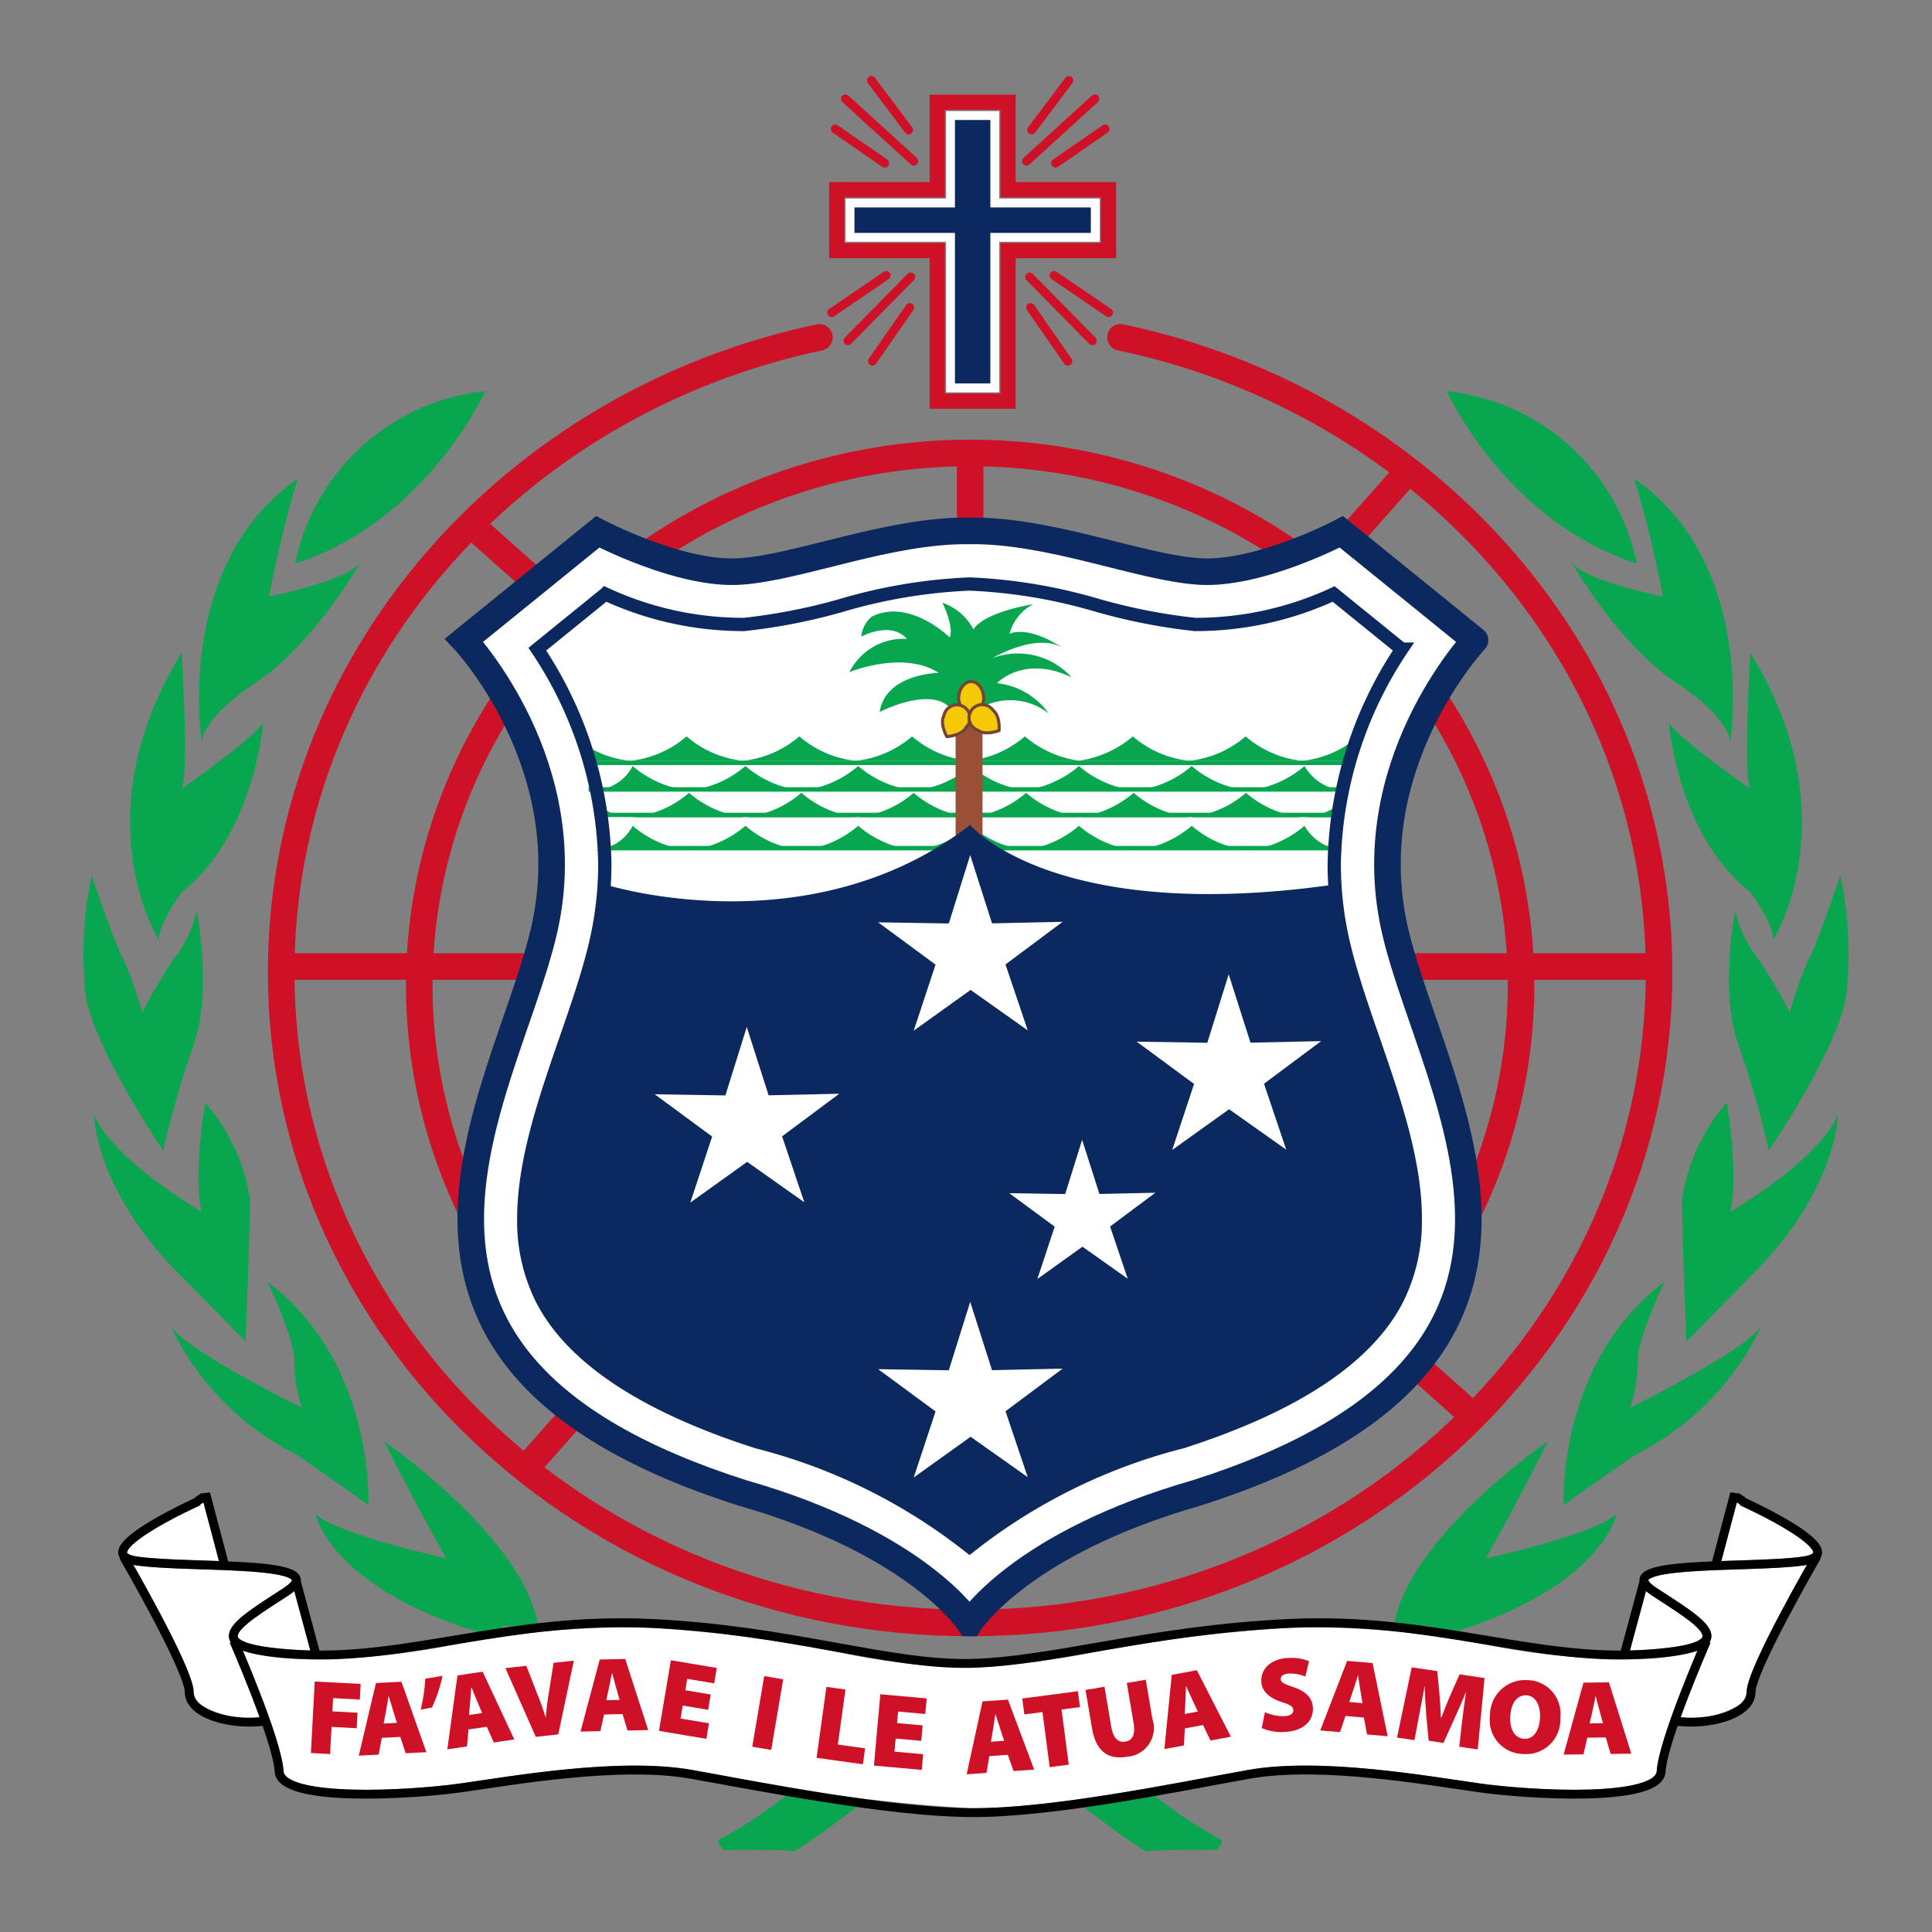 <svg id="Layer_1" data-name="Layer 1" xmlns="http://www.w3.org/2000/svg" viewBox="0 0 1200 1200">
  <rect x="0" y="0" width="1200" height="1200" fill="#808080" stroke="none"/>
  <title>Artboard 1</title>
  <g id="Layer_2" data-name="Layer 2">
    <g id="svg2">
      <g>
        <line id="line3" x1="602.576" y1="281.331" x2="602.576" y2="995.482" style="fill: none;stroke: #ce1126;stroke-width: 16.5px"/>
        <path id="path5" d="M492.045,1112.385a335.004,335.004,0,0,1-43.253,29.274c-6.115.874.874,7.428.874,7.428s39.756-.436,42.379.874,44.563-31.023,44.563-31.023S502.095,1106.261,492.045,1112.385Z" style="fill: #07a64f"/>
        <path id="path7" d="M713.104,1112.385a335.215,335.215,0,0,0,43.255,29.274c6.119.874-.874,7.428-.874,7.428s-39.76-.436-42.379.874-44.56-31.023-44.56-31.023,34.505-12.672,44.56-6.553Z" style="fill: #07a64f"/>
        <path id="path9" d="M695.939,209.511c191.435,40.229,334.551,201.55,334.551,394.443,0,223.174-191.584,404.086-427.916,404.086S174.657,827.126,174.657,603.953c0-192.799,142.989-354.065,334.284-394.387" style="fill: none;stroke: #ce1126;stroke-linecap: round;stroke-linejoin: round;stroke-width: 16.5px"/>
        <ellipse id="ellipse11" cx="602.576" cy="611.92" rx="342.162" ry="330.581" style="fill: none;stroke: #ce1126;stroke-width: 16.5px"/>
        <line id="line13" x1="174.657" y1="600.34" x2="1030.493" y2="600.34" style="fill: none;stroke: #ce1126;stroke-width: 16.5px"/>
        <line id="line15" x1="873.633" y1="293.706" x2="324.997" y2="913.846" style="fill: none;stroke: #ce1126;stroke-width: 16.5px"/>
        <line id="line17" x1="914.883" y1="879.47" x2="291.996" y2="325.334" style="fill: none;stroke: #ce1126;stroke-width: 16.5px"/>
        <path id="path19" d="M601.829,329.754c50.129-.76,105.39,22.611,142.668,25.182s88.647-24.621,88.647-24.621l83.031,67.322S842.119,476.183,866.805,579.419,1003.696,844.219,743.379,927.25c-109.964,31.418-141.158,80.789-141.158,80.789h-.043s-31.196-49.365-141.159-80.789c-260.316-83.031-148.111-244.608-123.427-347.832S288.223,397.643,288.223,397.643l83.032-67.324s51.375,27.194,88.65,24.621,92.541-25.944,142.67-25.182h-.746Z" style="fill: #fff;stroke: #0b295e;stroke-width: 16.5px"/>
        <polygon id="polygon21" points="582.13 155.652 582.13 249.152 626.13 249.152 626.13 155.652 688.54 155.652 688.54 117.835 626.13 117.835 626.13 63.53 582.13 63.53 582.13 117.835 519.719 117.835 519.719 155.652 582.13 155.652" style="fill: none;stroke: #ce1126;stroke-width: 9.449px"/>
        <g id="g23">
          <path id="path25" d="M306.574,1009.108c-16.855-10.113-67.889-113.842-67.889-113.842s87.213,60.051,95.567,114.884A173.349,173.349,0,0,1,306.574,1009.108Z" style="fill: #07a64f"/>
          <path id="path27" d="M276.816,967.851s-68.933-15.145-80.944-27.674c0,0,8.358,44.914,101.316,73.632,0,0,26.632,4.179,10.444-18.28S292.477,972.552,276.816,967.851Z" style="fill: #07a64f"/>
          <path id="path29" d="M166.102,796.044s17.229,36.036,16.71,49.613a92.656,92.656,0,0,0,4.701,28.716s-71.022-34.986-81.464-50.653A171.12,171.12,0,0,0,184.382,903.629s38.642,26.632,44.388,31.328C228.77,934.952,233.469,847.219,166.102,796.044Z" style="fill: #07a64f"/>
          <path id="path31" d="M127.458,684.811s-7.835,45.431-2.084,67.886c0,0-54.312-31.335-66.844-60.053,0,0,0,45.436,52.746,98.701s41.255,42.297,41.255,42.297,3.134-78.333,2.612-89.821A119.307,119.307,0,0,0,127.458,684.811Z" style="fill: #07a64f"/>
          <path id="path33" d="M56.958,543.809s15.533,45.824,19.322,51.179a238.185,238.185,0,0,1,12.011,33.941,358.941,358.941,0,0,1,19.322-32.897,74.903,74.903,0,0,0,14.624-30.291s9.927,50.137-2.084,83.554a568.313,568.313,0,0,0-18.802,65.276s-47.007-68.928-48.571-100.786A234.232,234.232,0,0,1,56.958,543.809Z" style="fill: #07a64f"/>
          <path id="path35" d="M112.839,405.419s4.701,75.726,0,84.6c0,0,49.095-34.467,50.657-41.777,0,0-4.699,69.46-50.657,106.013,0,0-14.621,19.322-14.099,29.766C98.741,584.023,50.174,507.254,112.839,405.419Z" style="fill: #07a64f"/>
          <path id="path37" d="M184.907,297.322a721.363,721.363,0,0,0-17.756,73.114s48.569-9.402,56.924-21.413c0,0-29.244,51.179-64.754,74.684s-33.944,37.598-33.944,37.598S107.618,351.11,184.907,297.322Z" style="fill: #07a64f"/>
          <path id="path39" d="M183.34,350.067A134.534,134.534,0,0,1,301.363,243.012S265.324,323.433,183.34,350.067Z" style="fill: #07a64f"/>
        </g>
        <g id="g41">
          <path id="path43" d="M893.425,1009.108c16.853-10.113,67.891-113.842,67.891-113.842s-87.21,60.052-95.57,114.89A173.313,173.313,0,0,0,893.425,1009.108Z" style="fill: #07a64f"/>
          <path id="path45" d="M923.19,967.851s68.935-15.145,80.944-27.674c0,0-8.358,44.914-101.316,73.632,0,0-26.632,4.179-10.442-18.28S907.521,972.552,923.19,967.851Z" style="fill: #07a64f"/>
          <path id="path47" d="M1033.902,796.044s-17.229,36.036-16.712,49.613a92.612,92.612,0,0,1-4.699,28.716s71.017-34.989,81.464-50.657a171.119,171.119,0,0,1-78.332,79.913s-38.645,26.632-44.386,31.328C971.237,934.952,966.536,847.219,1033.902,796.044Z" style="fill: #07a64f"/>
          <path id="path49" d="M1072.548,684.811s7.832,45.431,2.084,67.886c0,0,54.315-31.335,66.844-60.053,0,0,0,45.436-52.746,98.701s-41.257,42.297-41.257,42.297-3.139-78.333-2.612-89.821a119.314,119.314,0,0,1,27.681-59.009Z" style="fill: #07a64f"/>
          <path id="path51" d="M1143.045,543.809s-15.533,45.824-19.32,51.179a237.583,237.583,0,0,0-12.011,33.941,359.147,359.147,0,0,0-19.324-32.897,74.916,74.916,0,0,1-14.623-30.288s-9.927,50.137,2.084,83.554a568.895,568.895,0,0,1,18.802,65.276s47.002-68.931,48.567-100.786a234.133,234.133,0,0,0-4.181-69.977Z" style="fill: #07a64f"/>
          <path id="path53" d="M1087.163,405.419s-4.699,75.726,0,84.6c0,0-49.084-34.467-50.657-41.777,0,0,4.701,69.46,50.657,106.013,0,0,14.623,19.322,14.101,29.766C1101.264,584.023,1149.828,507.254,1087.163,405.419Z" style="fill: #07a64f"/>
          <path id="path55" d="M1015.099,297.322a721.371,721.371,0,0,1,17.756,73.114s-48.566-9.396-56.924-21.413c0,0,29.24,51.179,64.754,74.684s33.946,37.598,33.946,37.598,17.754-110.19-59.533-163.978Z" style="fill: #07a64f"/>
          <path id="path57" d="M1016.668,350.067A134.534,134.534,0,0,0,898.646,243.012S934.681,323.433,1016.668,350.067Z" style="fill: #07a64f"/>
        </g>
        <line id="line59" x1="541.267" y1="50" x2="564.406" y2="80.743" style="fill: none;stroke: #ce1126;stroke-linecap: round;stroke-linejoin: round;stroke-width: 5.5px"/>
        <line id="line61" x1="567.572" y1="100.079" x2="525.103" y2="61.41" style="fill: none;stroke: #ce1126;stroke-linecap: round;stroke-linejoin: round;stroke-width: 5.5px"/>
        <line id="line63" x1="549.507" y1="101.343" x2="518.766" y2="80.111" style="fill: none;stroke: #ce1126;stroke-linecap: round;stroke-linejoin: round;stroke-width: 5.5px"/>
        <line id="line65" x1="550.458" y1="171.071" x2="516.547" y2="194.207" style="fill: none;stroke: #ce1126;stroke-linecap: round;stroke-linejoin: round;stroke-width: 5.5px"/>
        <line id="line67" x1="565.67" y1="172.019" x2="526.687" y2="211.638" style="fill: none;stroke: #ce1126;stroke-linecap: round;stroke-linejoin: round;stroke-width: 5.5px"/>
        <line id="line69" x1="565.038" y1="191.036" x2="541.902" y2="224.314" style="fill: none;stroke: #ce1126;stroke-linecap: round;stroke-linejoin: round;stroke-width: 5.5px"/>
        <line id="line71" x1="663.883" y1="50" x2="640.747" y2="80.743" style="fill: none;stroke: #ce1126;stroke-linecap: round;stroke-linejoin: round;stroke-width: 5.5px"/>
        <line id="line73" x1="637.579" y1="100.079" x2="680.048" y2="61.41" style="fill: none;stroke: #ce1126;stroke-linecap: round;stroke-linejoin: round;stroke-width: 5.5px"/>
        <line id="line75" x1="655.64" y1="101.343" x2="686.385" y2="80.111" style="fill: none;stroke: #ce1126;stroke-linecap: round;stroke-linejoin: round;stroke-width: 5.5px"/>
        <line id="line77" x1="654.691" y1="171.071" x2="688.605" y2="194.207" style="fill: none;stroke: #ce1126;stroke-linecap: round;stroke-linejoin: round;stroke-width: 5.5px"/>
        <line id="line79" x1="639.479" y1="172.019" x2="678.464" y2="211.638" style="fill: none;stroke: #ce1126;stroke-linecap: round;stroke-linejoin: round;stroke-width: 5.5px"/>
        <line id="line81" x1="640.115" y1="191.036" x2="663.247" y2="224.314" style="fill: none;stroke: #ce1126;stroke-linecap: round;stroke-linejoin: round;stroke-width: 5.5px"/>
        <g id="g83">
          <g id="g85">
            <g id="g87">
              <g id="g89">
                <path id="path91" d="M1078.774,933.197c.735.482,1.418.843,2.099,1.203l-.225.498c25.358,11.398,46.223,24.888,45.575,29.444-.067.463-1.428,1.799-6.862,2.547-9.909,1.369-24.295,1.838-39.515,2.337-3.771.125-7.301.251-10.705.381,2.109-7.964,7.974-30.137,9.635-36.415Zm-52.88,57.696,5.302,3.453c12.219,7.93,27.429,17.803,26.244,22.247-.506,1.898-5.273,6.484-38.586,8.304-2.147.116-4.291.13-6.436.182l9.934-36.821a34.02,34.02,0,0,0,3.543,2.635ZM192.729,1025.082c-2.147-.053-4.284-.063-6.436-.182-33.311-1.817-38.082-6.407-38.586-8.297-1.186-4.452,14.021-14.321,26.244-22.254l5.307-3.453a34.136,34.136,0,0,0,3.536-2.625ZM78.931,964.344c-.654-4.557,20.215-18.04,45.572-29.444l-.222-.498c.681-.359,1.363-.721,2.099-1.203,1.66,6.277,7.526,28.451,9.631,36.415-3.402-.13-6.929-.256-10.702-.381-15.224-.498-29.603-.966-39.514-2.337-5.442-.753-6.795-2.095-6.862-2.547Zm45.34,94.115a9.887,9.887,0,0,1-3.987-7.462c0-12.091-26.838-60.432-37.414-79.01.86.161,1.638.278,2.169.354,10.198,1.411,24.715,1.883,40.087,2.384,19.201.628,54.94,1.799,56.217,6.725,0,.009-.098,1.567-5.095,4.842l-5.288,3.438c-17.867,11.599-30.779,19.97-28.565,28.28a7.343,7.343,0,0,0,.954,2.073l-.596.264c.166.381,10.453,23.95,18.493,46.236a55.17,55.17,0,0,1-36.973-8.125Zm904.76,41.654a5.182,5.182,0,0,1-2.209,3.69c-13.938,11.45-76.854,8.228-107.445,3.955l-12.989-1.895c-34.208-5.095-91.46-13.604-131.305-6.484l-22.592,4.152c-45.225,8.401-107.161,19.916-149.899,19.568a1047.549,1047.549,0,0,1-154.978-20.532l-17.556-3.187c-39.843-7.121-97.088,1.39-131.305,6.484l-12.994,1.895c-30.587,4.269-93.504,7.495-107.447-3.955a5.198,5.198,0,0,1-2.2-3.69c-.896-15.852-18.116-57.947-25.278-74.853a130.201,130.201,0,0,0,35.151,5.129,438.52,438.52,0,0,0,95.996-8.873,552.611,552.611,0,0,1,121.551-10.469,842.007,842.007,0,0,1,115.818,14.867,436.402,436.402,0,0,0,83.271,9.996,537.521,537.521,0,0,0,77.858-9.9,926.762,926.762,0,0,1,121.116-14.963A552.516,552.516,0,0,1,923.14,1021.518a438.585,438.585,0,0,0,95.999,8.873,130.263,130.263,0,0,0,35.156-5.129c-7.159,16.905-24.379,59.002-25.271,74.853Zm55.834-49.116a9.899,9.899,0,0,1-3.984,7.462,55.221,55.221,0,0,1-36.977,8.127c8.04-22.285,18.327-45.853,18.495-46.236l-.596-.264a7.294,7.294,0,0,0,.948-2.073c2.218-8.309-10.693-16.681-28.563-28.28l-5.286-3.438c-5.001-3.276-5.095-4.835-5.095-4.849,1.274-4.919,37.011-6.091,56.215-6.716,15.365-.501,29.89-.973,40.083-2.384.531-.076,1.306-.195,2.171-.354-10.581,18.576-37.414,66.918-37.414,79.008Z" style="fill: #fff"/>
              </g>
            </g>
          </g>
        </g>
        <g id="g93">
          <path id="path95" d="M1128.489,966.692s-40.874,70.436-40.874,84.306-26.277,21.169-48.168,17.881" style="fill: none;stroke: #000;stroke-width: 5.511px"/>
          <path id="path97" d="M1082.872,932.386s-5.472-2.561-5.472-4.747l-11.683,44.163" style="fill: none;stroke: #010101;stroke-width: 5.511px"/>
          <g id="g99">
            <line id="line101" x1="183.958" y1="982.026" x2="196.366" y2="1028.007" style="fill: none;stroke: #010101;stroke-width: 5.511px"/>
            <g id="g103">
              <path id="path105" d="M76.657,966.692s40.874,70.436,40.874,84.306,26.275,21.169,48.168,17.881" style="fill: none;stroke: #000;stroke-width: 5.511px"/>
              <path id="path107" d="M122.277,932.386s5.472-2.561,5.472-4.747l11.681,44.163" style="fill: none;stroke: #010101;stroke-width: 5.511px"/>
              <path id="path109" d="M1081.776,932.39s72.268,32.487,37.957,37.229-122.994-1.098-92.335,18.977,58.76,35.393-8.396,39.048-130.293-23.358-217.52-19.34-147.81,23.802-198.907,24.859-111.678-20.841-198.907-24.859S253.3,1031.298,186.143,1027.64s-39.05-18.977-8.394-39.048-58.029-14.229-92.334-18.973,37.957-37.229,37.957-37.229" style="fill: none;stroke: #000;stroke-width: 5.511px"/>
              <path id="path111" d="M1059.877,1019.248s-27.01,61.673-28.103,81.018-81.39,14.599-112.779,10.216-98.537-16.42-143.427-8.396-122.263,24.171-172.99,23.763-128.11-15.736-172.999-23.757-112.041,4.013-143.43,8.396-111.682,9.134-112.779-10.216-28.106-81.018-28.106-81.018" style="fill: none;stroke: #000;stroke-width: 5.511px"/>
            </g>
            <line id="line113" x1="1021.189" y1="982.026" x2="1008.783" y2="1028.007" style="fill: none;stroke: #010101;stroke-width: 5.511px"/>
          </g>
        </g>
        <path id="path115" d="M391.438,472.566H461.456a64.379,64.379,0,0,1-35.023-15.181,64.297,64.297,0,0,1-34.996,15.181Zm-27.418,0h27.418a62.267,62.267,0,0,1-34.055-14.381Zm97.436,0h70.033a64.369,64.369,0,0,1-35.021-15.181A64.357,64.357,0,0,1,461.456,472.566Zm70.033,0h70.033a64.344,64.344,0,0,1-35.01-15.181A64.36,64.36,0,0,1,531.489,472.566Zm207.187,0h70.021a64.36,64.36,0,0,1-35.021-15.181A64.329,64.329,0,0,1,738.676,472.566Zm70.018,0h29.681l4.802-14.738a62.905,62.905,0,0,1-34.482,14.738Zm-138.573-.076a66.239,66.239,0,0,1-33.558-15.105,64.431,64.431,0,0,1-35.041,15.181h137.155a64.415,64.415,0,0,1-35.03-15.181,66.156,66.156,0,0,1-33.525,15.105Z" style="fill: #07a64f"/>
        <path id="path117" d="M835.82,490.974A30.453,30.453,0,0,1,810.243,475.793,64.379,64.379,0,0,1,775.228,490.974a64.37,64.37,0,0,1-35.023-15.181A64.317,64.317,0,0,1,705.209,490.974,64.416,64.416,0,0,1,670.177,475.793,64.37,64.37,0,0,1,635.156,490.974h3.002a64.473,64.473,0,0,1-35.063-15.181A64.431,64.431,0,0,1,568.054,490.974,64.344,64.344,0,0,1,533.044,475.793,64.349,64.349,0,0,1,498.023,490.974a64.369,64.369,0,0,1-35.018-15.181A64.368,64.368,0,0,1,427.99,490.974a64.379,64.379,0,0,1-35.023-15.181A28.202,28.202,0,0,1,368.31,490.974Z" style="fill: #07a64f"/>
        <path id="path119" d="M835.82,528.097A30.453,30.453,0,0,1,810.243,512.916a64.379,64.379,0,0,1-35.015,15.181,64.37,64.37,0,0,1-35.023-15.181,64.317,64.317,0,0,1-34.996,15.181A64.416,64.416,0,0,1,670.177,512.916a64.37,64.37,0,0,1-35.021,15.181h3.002a64.473,64.473,0,0,1-35.063-15.181,64.431,64.431,0,0,1-35.041,15.181A64.344,64.344,0,0,1,533.044,512.916a64.349,64.349,0,0,1-35.021,15.181,64.369,64.369,0,0,1-35.018-15.181,64.368,64.368,0,0,1-35.015,15.181,64.379,64.379,0,0,1-35.023-15.181,28.202,28.202,0,0,1-24.657,15.181Z" style="fill: #07a64f"/>
        <path id="path121" d="M393.098,507.629h69.755A64.052,64.052,0,0,1,427.96,492.448,63.956,63.956,0,0,1,393.098,507.629Zm-16.356-.688,16.355.688c-15.053,0-30.08-11.28-22.97-15.069Zm86.11.688H532.624A64.019,64.019,0,0,1,497.742,492.448,64.032,64.032,0,0,1,462.852,507.629Zm69.771,0H602.395a64.018,64.018,0,0,1-34.884-15.181,63.989,63.989,0,0,1-34.886,15.181Zm206.411,0h69.76A64.042,64.042,0,0,1,773.9,492.448a63.968,63.968,0,0,1-34.864,15.181Zm69.76,0h20.663l4.784-14.738c5.975,2.419-9.711,14.738-25.446,14.738Zm-138.056-.079A65.914,65.914,0,0,1,637.302,492.446a64.058,64.058,0,0,1-34.904,15.184H739.03A64.074,64.074,0,0,1,704.135,492.448a65.812,65.812,0,0,1-33.395,15.101Z" style="fill: #07a64f"/>
        <line id="line123" x1="365.558" y1="473.836" x2="835.82" y2="473.836" style="fill: none;stroke: #07a64f;stroke-width: 2.75px"/>
        <line id="line125" x1="365.558" y1="490.337" x2="835.82" y2="490.337" style="fill: none;stroke: #07a64f;stroke-width: 2.75px"/>
        <line id="line127" x1="372.97" y1="506.151" x2="828.407" y2="506.151" style="fill: none;stroke: #07a64f;stroke-width: 2.706px"/>
        <line id="line129" x1="372.97" y1="526.775" x2="828.407" y2="526.775" style="fill: none;stroke: #07a64f;stroke-width: 2.706px"/>
        <path id="path131" d="M682.246,376.165a360.683,360.683,0,0,0,59.979,11.695,203.475,203.475,0,0,0,86.147-18.926c13.158,10.672,24.581,19.927,42.263,34.268a247.122,247.122,0,0,0-41.916,133.463,216.444,216.444,0,0,0,5.978,50.424c4.408,18.421,11,37.502,17.989,57.705,13.03,37.718,26.365,76.298,26.365,112.001a108.359,108.359,0,0,1-10.875,49.326c-18.482,36.87-63.844,67.042-134.832,89.689l.961-.294A352.973,352.973,0,0,0,602.19,960.642,352.991,352.991,0,0,0,470.074,895.516l.961.294c-70.977-22.642-116.341-52.817-134.819-89.687a108.333,108.333,0,0,1-10.884-49.326c0-35.707,13.334-74.284,26.37-112.001,6.982-20.205,13.579-39.285,17.982-57.705a216.114,216.114,0,0,0,5.981-50.424,247.131,247.131,0,0,0-41.916-133.462c17.687-14.338,29.107-23.598,42.263-34.268a203.501,203.501,0,0,0,86.147,18.926,360.713,360.713,0,0,0,59.979-11.695,328.598,328.598,0,0,1,79.672-13.415h.748a328.351,328.351,0,0,1,79.67,13.415Z" style="fill: none;stroke: #0b295e;stroke-width: 8.25px"/>
        <g id="g133">
          <path id="path135" d="M607.797,440.375a38.486,38.486,0,0,1,43.545,2.751,45.184,45.184,0,0,0-32.09-18.791s16.501-17.872,46.294-3.666a44.926,44.926,0,0,0-49.044-11.924s26.123-15.584,42.624-6.877c0,0-19.25-13.293-32.083-8.25a29.411,29.411,0,0,1,14.668-18.332s-29.789,4.581-37.126,15.582A34.115,34.115,0,0,0,585.333,374.367s7.334,14.668,4.586,21.545c0,0-25.211-24.751-48.586-12.833a18.989,18.989,0,0,0-6.417,12.376s18.332-10.082,28.417,1.376a37.582,37.582,0,0,0-35.751,20.624s33.463-13.749,55.463.463c0,0-33,.455-36.668,24.29,0,0,29.972-15.531,43.085-3.209,0,0,9.629,11,18.336,1.373Z" style="fill: #07a64f"/>
          <rect id="rect137" x="593.55" y="445.479" width="16.71" height="74.963" style="fill: #995037"/>
          <path id="path139" d="M611,433.962c0,5.88-7.789,10.643-7.789,10.643s-7.791-4.764-7.791-10.643,3.489-10.643,7.791-10.643S611,428.082,611,433.962Z" style="fill: #f6c906;stroke: #754438;stroke-width: 1.925px"/>
          <path id="path141" d="M600.027,451.841c-2.792,5.176-11.908,5.674-11.908,5.674s-4.598-7.892-1.806-13.068a8.174,8.174,0,1,1,13.715,7.397Z" style="fill: #f6c906;stroke: #754438;stroke-width: 1.925px"/>
          <path id="path143" d="M616.744,441.132c4.684,3.554,3.776,12.638,3.776,12.638s-8.508,3.33-13.192-.222a8.174,8.174,0,1,1,9.416-12.416Z" style="fill: #f6c906;stroke: #754438;stroke-width: 1.925px"/>
        </g>
        <path id="path145" d="M734.313,895.518c-.249.067-.477.146-.731.213l-.232.081.963-.294Zm118.382-250.723c-6.984-20.205-13.581-39.285-17.989-57.705a217.495,217.495,0,0,1-5.442-36.052l-1.073-1.541c-174.403,24.7-225.61-37.08-225.61-37.08-99.959,76.984-226.245,37.08-226.245,37.08-.333-.096-.695-.137-1.042-.213a216.903,216.903,0,0,1-5.597,37.806c-4.4,18.421-11,37.502-17.982,57.705-13.034,37.718-26.37,76.294-26.37,112.001A108.303,108.303,0,0,0,336.229,806.123c18.459,36.821,63.746,66.973,134.601,89.606A352.457,352.457,0,0,1,602.204,960.644a352.483,352.483,0,0,1,131.383-64.913c70.857-22.632,116.137-52.782,134.603-89.606a108.359,108.359,0,0,0,10.875-49.326C879.06,721.091,865.721,682.513,852.695,644.796ZM471.053,895.814l-.232-.081c-.247-.067-.477-.146-.728-.213l.963.294Z" style="fill: #0b295e"/>
        <polygon id="polygon147" points="442.325 705.942 406.674 679.681 450.546 680.376 463.839 637.881 477.398 680.306 521.259 679.345 485.769 705.815 499.572 746.758 464.094 721.655 428.743 746.966 442.325 705.942" style="fill: #fff"/>
        <polygon id="polygon149" points="581.087 599.149 545.436 572.877 589.308 573.583 602.613 531.088 616.16 573.513 660.021 572.552 624.532 599.022 638.345 639.965 602.856 614.862 567.517 640.173 581.087 599.149" style="fill: #fff"/>
        <polygon id="polygon151" points="581.087 876.674 545.436 850.412 589.308 851.107 602.613 808.612 616.16 851.038 660.021 850.077 624.532 876.546 638.345 917.501 602.856 892.398 567.517 917.709 581.087 876.674" style="fill: #fff"/>
        <polygon id="polygon153" points="741.653 673.255 706.001 646.982 749.874 647.688 763.166 605.193 776.714 647.619 820.586 646.658 785.097 673.127 798.899 714.07 763.41 688.967 728.071 714.279 741.653 673.255" style="fill: #fff"/>
        <polygon id="polygon155" points="655.088 761.903 626.847 741.096 661.607 741.651 672.133 707.98 682.866 741.594 717.615 740.829 689.501 761.799 700.443 794.231 672.33 774.35 644.332 794.405 655.088 761.903" style="fill: #fff"/>
        <g id="g157">
          <path id="path159" d="M195.474,1044.413l28.536,1.521-.515,9.689-16.607-.889-.441,8.237,15.622.834-.513,9.627-15.622-.834-.899,16.871-11.926-.635,2.364-44.424Z" style="fill: #ce1126"/>
          <path id="path161" d="M237.157,1079.416l-1.983,10.411-12.325.628,10.653-45.084,15.818-.811,15.516,43.756-12.853.654-3.358-10.14Zm9.379-9.328-2.449-7.874c-.786-2.47-1.828-6.052-2.624-8.656l-.132.012c-.522,2.663-.997,6.39-1.528,8.932l-1.505,8.01Z" style="fill: #ce1126"/>
          <path id="path163" d="M274.855,1040.905a92.168,92.168,0,0,1-6.541,19.643l-7.02,1.369a108.866,108.866,0,0,0,2.868-19.237l10.693-1.773Z" style="fill: #ce1126"/>
          <path id="path165" d="M291.023,1074.187l-.973,10.55-12.21,1.809,6.287-45.9,15.672-2.316,19.633,42.064-12.737,1.883-4.315-9.768Zm8.436-10.189-3.191-7.596c-1.021-2.386-2.4-5.848-3.44-8.365l-.132.016c-.266,2.707-.376,6.462-.663,9.04l-.733,8.116Z" style="fill: #ce1126"/>
          <path id="path167" d="M332.781,1078.783l-18.867-42.69,12.994-1.418,6.556,16.878a150.68,150.68,0,0,1,5.362,15.083l.132-.012c.522-5.568,1.208-10.825,2.005-15.69l2.87-18.11,12.598-1.373-9.68,45.806Z" style="fill: #ce1126"/>
          <path id="path169" d="M375.186,1064.889l-2.276,10.348-12.34.273,11.934-44.764,15.835-.347,14.261,44.173-12.867.289L386.664,1064.632Zm9.635-9.066-2.223-7.937c-.717-2.492-1.656-6.102-2.377-8.724h-.132c-.599,2.653-1.176,6.368-1.78,8.889l-1.737,7.959,8.247-.186Z" style="fill: #ce1126"/>
          <path id="path171" d="M439.817,1061.999l-15.747-2.648-1.359,8.073,17.639,2.964-1.621,9.631-29.419-4.945,7.379-43.868,28.507,4.793-1.607,9.57-16.725-2.812-1.194,7.094,15.747,2.648-1.6,9.503Z" style="fill: #ce1126"/>
          <path id="path175" d="M486.448,1043.057l-7.426,43.861-11.782-1.994,7.426-43.861Z" style="fill: #ce1126"/>
          <path id="path177" d="M513.302,1047.749l11.834,1.641-4.739,34.194,16.933,2.346-1.371,9.871-28.767-3.984Z" style="fill: #ce1126"/>
          <path id="path179" d="M572.214,1081.269l-15.907-1.435-.735,8.152,17.814,1.6-.874,9.734-29.71-2.681,3.989-44.3,28.792,2.588-.87,9.663-16.891-1.519-.647,7.166,15.909,1.432-.87,9.601Z" style="fill: #ce1126"/>
          <path id="path181" d="M614.52,1090.745l-1.795,10.447-12.311.849,9.833-45.274,15.802-1.095,16.302,43.464-12.835.892-3.541-10.074-11.455.791Zm9.201-9.495-2.595-7.827c-.831-2.454-1.938-6.021-2.779-8.604h-.137c-.472,2.678-.879,6.414-1.363,8.959l-1.363,8.036,8.233-.567Z" style="fill: #ce1126"/>
          <path id="path183" d="M647.494,1063.384l-11.256,1.472-1.296-9.879,34.555-4.533,1.293,9.884-11.45,1.497,4.49,34.225-11.849,1.557-4.488-34.222Z" style="fill: #ce1126"/>
          <path id="path185" d="M686.016,1047.672l4.21,24.863c1.129,6.635,4.045,10.025,8.663,9.237,4.684-.789,6.38-4.625,5.199-11.589l-4.212-24.859,11.782-1.994,4.097,24.2a17.891,17.891,0,0,1-15.612,23.6c-12.035,2.044-19.465-3.462-21.856-17.584l-4.047-23.88Z" style="fill: #ce1126"/>
          <path id="path187" d="M735.913,1073.557l-.579,10.581-12.134,2.254,4.598-46.102,15.571-2.895,21.169,41.315-12.656,2.353-4.665-9.611Zm8.058-10.492-3.467-7.48c-1.107-2.344-2.617-5.752-3.745-8.23l-.137.022c-.166,2.72-.141,6.471-.328,9.055l-.437,8.136,8.113-1.505Z" style="fill: #ce1126"/>
          <path id="path189" d="M785.685,1063.442a27.034,27.034,0,0,0,11.611,2.514c4.087-.083,6.041-1.519,5.99-3.76-.05-2.18-2.055-3.388-7.106-4.993-7.583-2.47-12.621-6.522-12.766-13.122-.173-7.847,6.29-14.067,17.51-14.316a28.724,28.724,0,0,1,12.124,2.046l-2.3,9.553a23.141,23.141,0,0,0-9.743-1.895c-3.63.081-5.58,1.44-5.537,3.422.047,2.247,2.444,3.117,8.098,5.104,8.051,2.729,11.773,6.939,11.91,13.137.17,7.652-5.688,14.383-18.688,14.673a31.355,31.355,0,0,1-13.128-2.485l2.025-9.877Z" style="fill: #ce1126"/>
          <path id="path191" d="M835.703,1065.817l-3.386,10.041-12.299-1.062L836.743,1031.592l15.78,1.363,9.379,45.467-12.826-1.112-1.941-10.502-11.437-.992Zm10.559-7.959-1.349-8.134c-.441-2.554-.982-6.245-1.411-8.937l-.137-.009c-.887,2.571-1.853,6.198-2.734,8.64l-2.59,7.724,8.221.717Z" style="fill: #ce1126"/>
          <path id="path193" d="M908.148,1069.107c.607-5.048,1.337-10.94,2.411-17.79l-.199-.034c-2.223,5.614-5.017,11.939-7.164,16.558l-6.63,14.705-9.205-1.351-1.483-15.824c-.408-4.932-.822-11.666-.918-17.816l-.13-.016c-1.172,6.16-2.396,12.653-3.332,17.653l-2.957,15.641-10.839-1.591,9.137-43.612,15.863,2.326,1.203,12.253c.455,5.07.903,11.137,1.033,16.628l.256.038c2.032-5.173,4.378-11.168,6.368-15.61L906.551,1039.99l15.538,2.279-4.239,44.338-11.496-1.685,1.795-15.811Z" style="fill: #ce1126"/>
          <path id="path195" d="M969.131,1067.091a21.312,21.312,0,0,1-23.416,22.321,20.993,20.993,0,0,1-20.256-23.718,21.788,21.788,0,0,1,21.396-22.173q.907-.016,1.814.043a20.923,20.923,0,0,1,20.462,23.526Zm-31.073-.982c-.403,8.309,2.971,13.626,8.707,13.906s9.373-5.161,9.759-13.137c.372-7.648-2.779-13.617-8.513-13.895C942.344,1052.705,938.454,1057.932,938.057,1066.109Z" style="fill: #ce1126"/>
          <path id="path197" d="M985.893,1079.304l-2.362,10.33-12.342.177,12.313-44.663,15.84-.227,13.895,44.295-12.869.182-2.98-10.258Zm9.707-8.981-2.151-7.955c-.695-2.499-1.605-6.12-2.305-8.75l-.13.007c-.623,2.645-1.232,6.352-1.853,8.867l-1.799,7.948,8.242-.116Z" style="fill: #ce1126"/>
        </g>
        <g id="g199">
          <path id="path201" d="M617.88,71.778v54.312h62.411v21.318H617.88v93.501h-27.506V147.408H527.963v-21.318h62.411V71.778Z" style="fill: #0b295e;stroke: #fff;stroke-width: 5.5px"/>
        </g>
      </g>
    </g>
  </g>
</svg>
